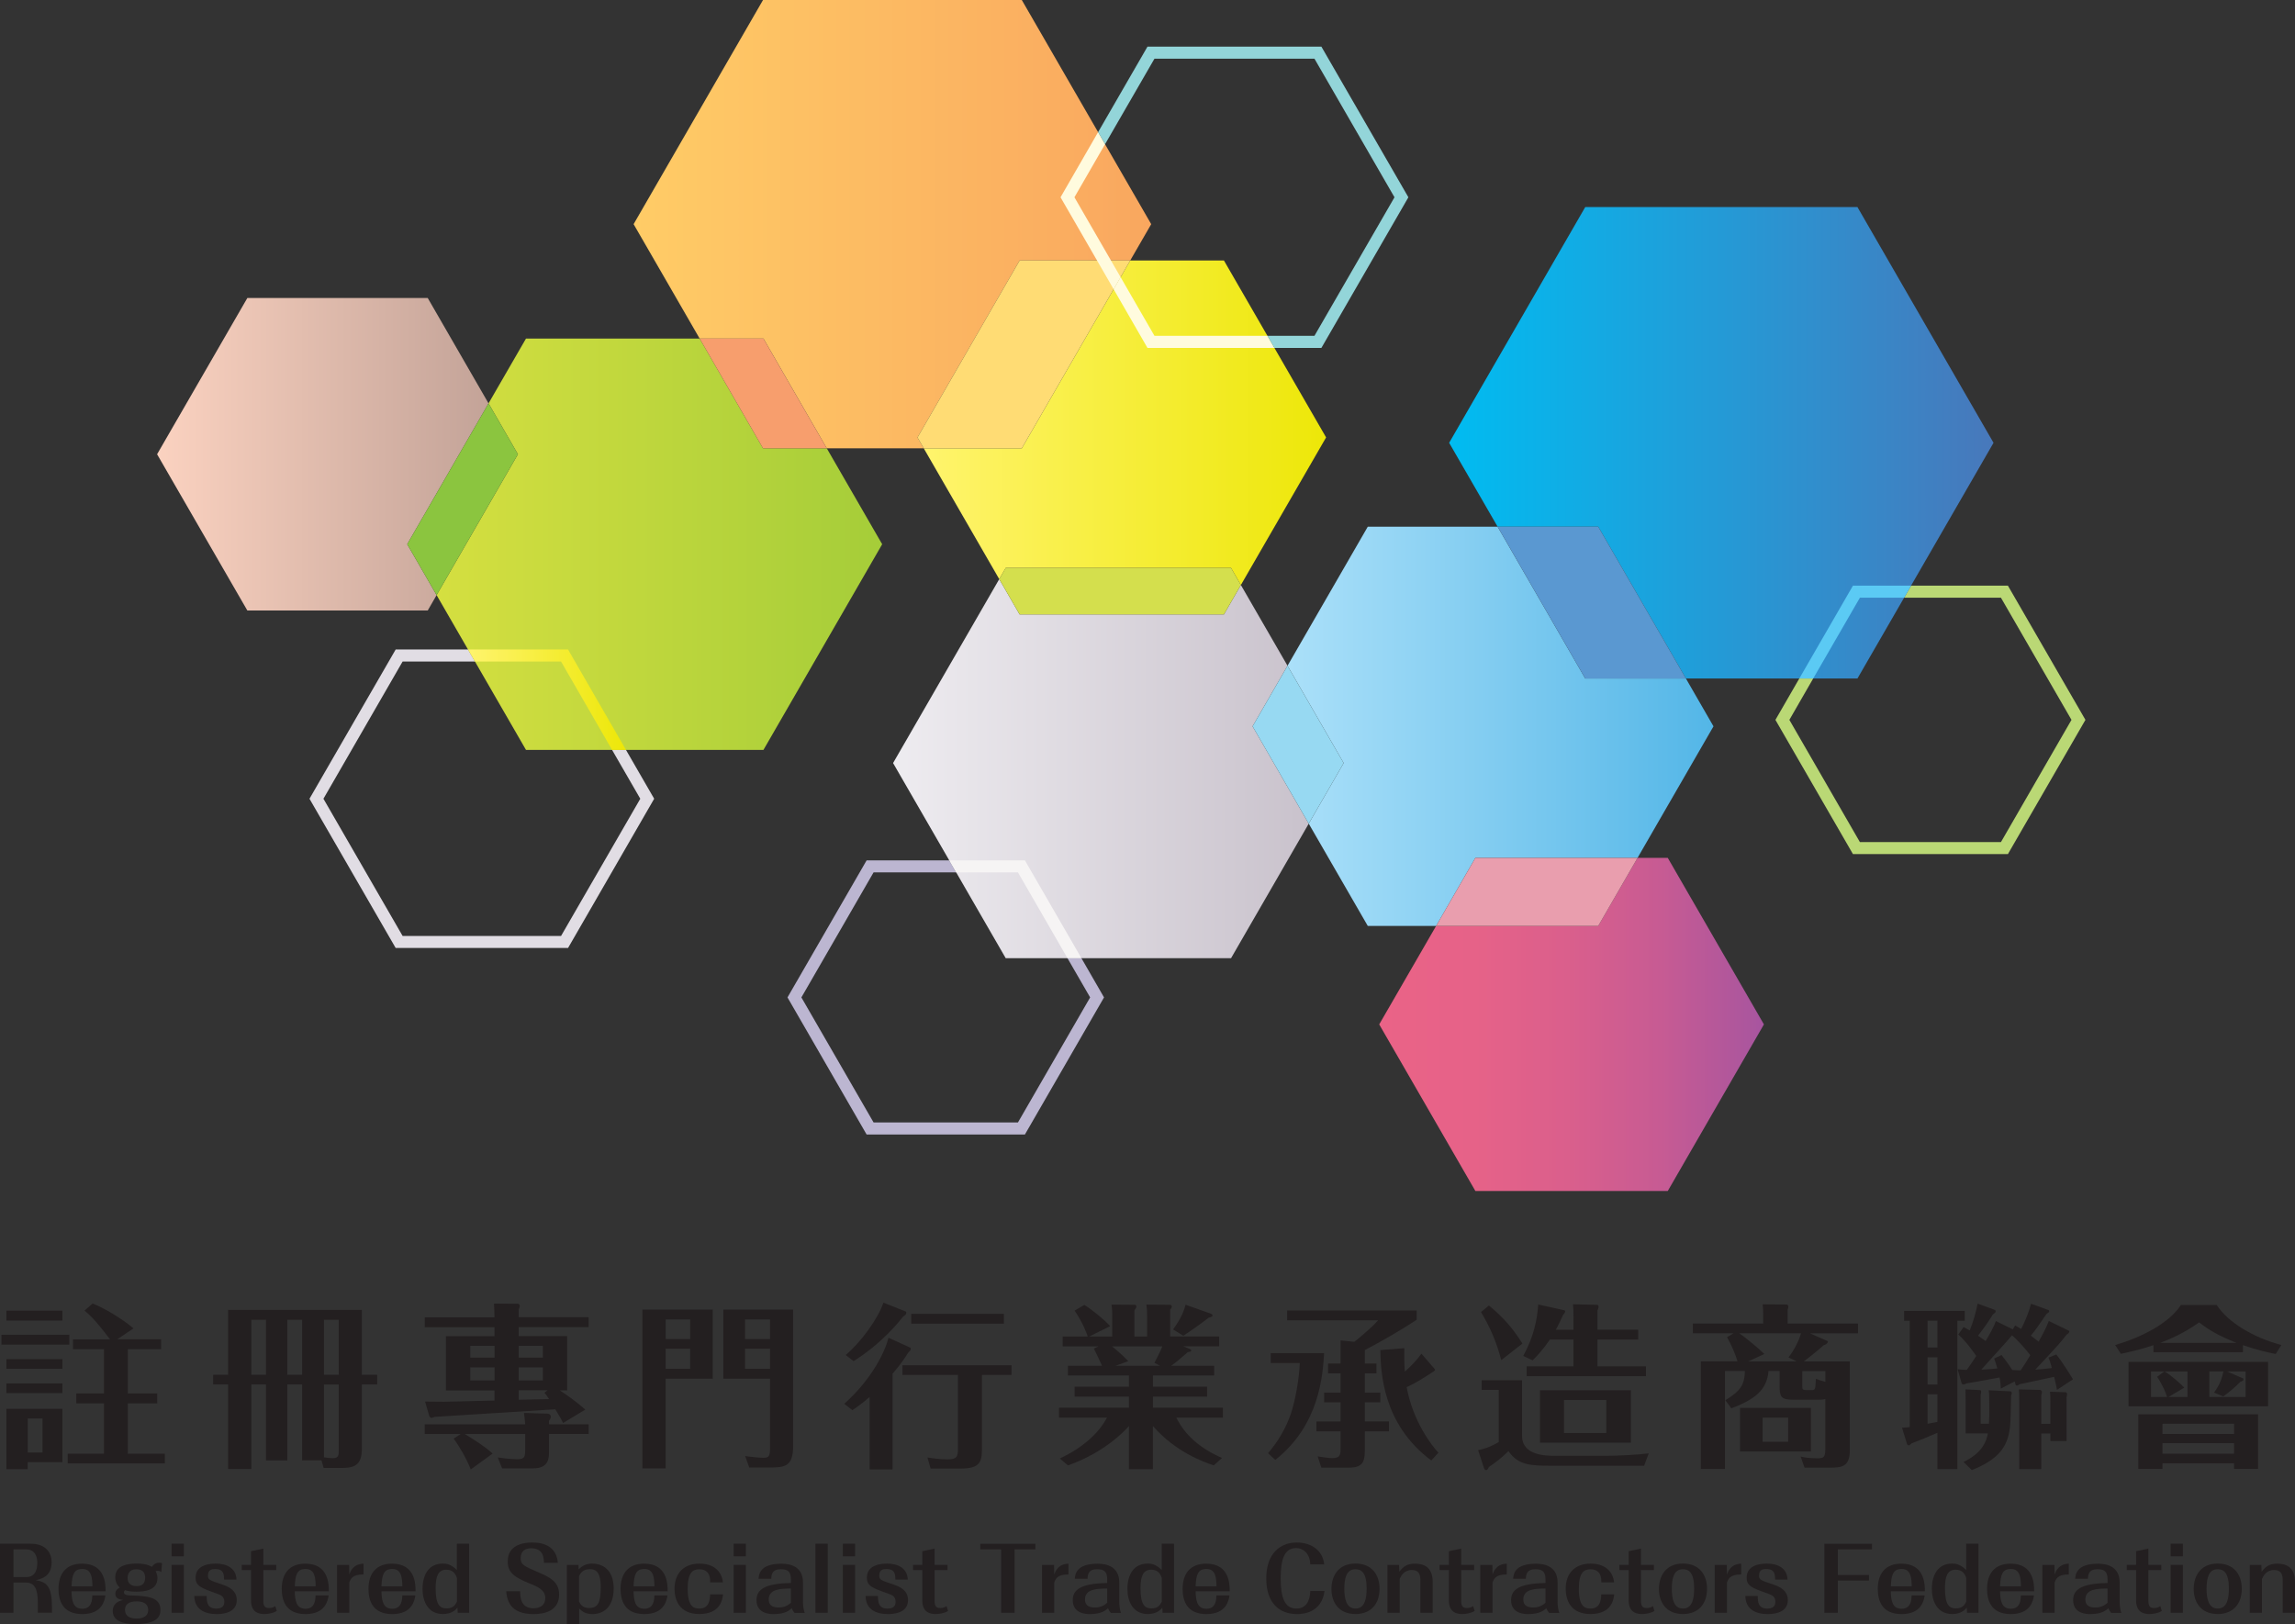 <?xml version="1.0" encoding="UTF-8"?>
<svg id="_圖層_2" data-name="圖層 2" xmlns="http://www.w3.org/2000/svg" xmlns:xlink="http://www.w3.org/1999/xlink" viewBox="0 0 429.51 303.95">
  <rect x="0" y="0" width="429.51" height="303.95" fill="#333333" stroke="none"/>
  <defs>
    <style>
      .cls-1 {
        fill: #8bc53f;
      }

      .cls-2 {
        fill: url(#linear-gradient-2);
      }

      .cls-3 {
        fill: #e99eae;
      }

      .cls-4 {
        fill: #bad875;
      }

      .cls-5 {
        fill: url(#linear-gradient-4);
      }

      .cls-6 {
        fill: #97d9f2;
      }

      .cls-7 {
        fill: url(#linear-gradient-3);
      }

      .cls-8 {
        fill: url(#linear-gradient-5);
      }

      .cls-9 {
        fill: #e1dde4;
      }

      .cls-10 {
        fill: #231f20;
      }

      .cls-11 {
        fill: url(#New_Gradient_Swatch_1-2);
      }

      .cls-12 {
        fill: #5bcaf4;
      }

      .cls-13 {
        fill: url(#linear-gradient-7);
      }

      .cls-14 {
        fill: #bcb6d1;
      }

      .cls-15 {
        fill: url(#linear-gradient-6);
      }

      .cls-16 {
        fill: #fffbde;
      }

      .cls-17 {
        fill: #ffdc74;
      }

      .cls-18 {
        fill: #5a98d1;
      }

      .cls-19 {
        fill: #d4df4d;
      }

      .cls-20 {
        fill: #f79e6d;
      }

      .cls-21 {
        fill: url(#linear-gradient);
      }

      .cls-22 {
        fill: url(#New_Gradient_Swatch_1);
      }

      .cls-23 {
        fill: #9fd6dd;
      }

      .cls-24 {
        fill: #93d5d9;
      }

      .cls-25 {
        fill: #f6f4f4;
      }
    </style>
    <linearGradient id="linear-gradient" x1="271.21" y1="82.87" x2="373.09" y2="82.87" gradientUnits="userSpaceOnUse">
      <stop offset="0" stop-color="#00bcf1"/>
      <stop offset="1" stop-color="#4878bb"/>
    </linearGradient>
    <linearGradient id="linear-gradient-2" x1="118.58" y1="41.95" x2="215.45" y2="41.95" gradientUnits="userSpaceOnUse">
      <stop offset="0" stop-color="#fc6"/>
      <stop offset="1" stop-color="#f9a75f"/>
    </linearGradient>
    <linearGradient id="linear-gradient-3" x1="29.4" y1="85.01" x2="91.43" y2="85.01" gradientUnits="userSpaceOnUse">
      <stop offset="0" stop-color="#fbd2c0"/>
      <stop offset="1" stop-color="#c3a398"/>
    </linearGradient>
    <linearGradient id="linear-gradient-4" x1="81.71" y1="101.85" x2="165.1" y2="101.85" gradientUnits="userSpaceOnUse">
      <stop offset="0" stop-color="#d5df40"/>
      <stop offset="1" stop-color="#a5cd39"/>
    </linearGradient>
    <linearGradient id="New_Gradient_Swatch_1" data-name="New Gradient Swatch 1" x1="87.59" y1="130.94" x2="117.15" y2="130.94" gradientUnits="userSpaceOnUse">
      <stop offset="0" stop-color="#fff46d"/>
      <stop offset="1" stop-color="#ede708"/>
    </linearGradient>
    <linearGradient id="linear-gradient-5" x1="167.14" y1="143.85" x2="244.93" y2="143.85" gradientUnits="userSpaceOnUse">
      <stop offset="0" stop-color="#eeecf0"/>
      <stop offset="1" stop-color="#c9c2cc"/>
    </linearGradient>
    <linearGradient id="linear-gradient-6" x1="258.12" y1="191.71" x2="330.12" y2="191.71" gradientUnits="userSpaceOnUse">
      <stop offset="0" stop-color="#ea6387"/>
      <stop offset=".25" stop-color="#e66288"/>
      <stop offset=".49" stop-color="#da5f8c"/>
      <stop offset=".73" stop-color="#c75b93"/>
      <stop offset=".96" stop-color="#ac569d"/>
      <stop offset="1" stop-color="#a755a0"/>
    </linearGradient>
    <linearGradient id="New_Gradient_Swatch_1-2" data-name="New Gradient Swatch 1" x1="172.88" y1="79.11" x2="248.18" y2="79.11" xlink:href="#New_Gradient_Swatch_1"/>
    <linearGradient id="linear-gradient-7" x1="240.96" y1="135.93" x2="320.68" y2="135.93" gradientUnits="userSpaceOnUse">
      <stop offset="0" stop-color="#abe0f9"/>
      <stop offset="1" stop-color="#53b6e7"/>
    </linearGradient>
  </defs>
  <g id="Layer_1" data-name="Layer 1">
    <g>
      <g>
        <path class="cls-10" d="M2.52,296.17v5.65H0v-12.92s5.78,0,5.78,0c2.43,0,3.88,1.33,3.88,3.49,0,2.66-1.96,3.1-2.97,3.33,2.11.37,3.04,1.15,3.04,5.21v.89h-2.65v-1.9c0-2.68-.67-3.75-2.24-3.75h-2.32ZM2.52,295.14h2.37c1.88,0,2.09-1.67,2.09-2.66,0-1.18-.41-2.52-2.11-2.52h-2.35v5.18Z"/>
        <path class="cls-10" d="M19.73,298.56c-.15.93-.58,3.51-4.33,3.51s-4.45-2.63-4.45-4.72c0-2.78,1.36-4.72,4.41-4.72,4.37,0,4.4,3.86,4.4,5.18h-6.38c.06,1.64.23,3.26,2.03,3.26s1.85-1.79,1.87-2.5h2.45ZM17.3,296.87c-.03-1.46-.11-3.25-1.87-3.25-1.59,0-1.95,1.04-2.04,3.25h3.91Z"/>
        <path class="cls-10" d="M30.2,294.24c-.16-.15-.29-.26-.68-.26-.11,0-.31.02-.41.03.36.62.36,1.22.36,1.3,0,2.39-2.55,2.56-3.96,2.56-1.23,0-1.74-.16-2.13-.28-.11.11-.18.26-.18.41,0,.26.13.55,1.28.58,2.74.1,5.55.16,5.55,2.69,0,1.27-.63,2.66-4.71,2.66-.88,0-4.22,0-4.22-2.43,0-1.17.73-1.82,1.96-2.08-.57-.08-1.48-.19-1.48-1.15,0-.7.57-1.04.83-1.18-.81-.68-.84-1.7-.84-1.92,0-2.32,2.53-2.56,4.02-2.56.68,0,1.9.05,2.84.62.24-.34.57-.78,1.4-.78.29,0,.39.06.49.11l-.13,1.67ZM23.4,301.29c0,1.61,1.79,1.61,2.14,1.61.39,0,2.19,0,2.19-1.59,0-1.41-1.3-1.62-2.13-1.62-.49,0-2.21,0-2.21,1.61ZM27.16,295.25c0-1.57-1.27-1.57-1.66-1.57-1.49,0-1.62,1.18-1.62,1.59,0,1.56,1.35,1.56,1.69,1.56.37,0,1.59,0,1.59-1.57Z"/>
        <path class="cls-10" d="M32.11,288.9h2.29v2.35s-2.29,0-2.29,0v-2.35ZM32.11,292.86h2.29v8.96h-2.29v-8.96Z"/>
        <path class="cls-10" d="M38.68,298.67c0,1.14.11,2.37,1.79,2.37,1.51,0,1.51-.96,1.51-1.31,0-.97-.71-1.25-1.22-1.43-3.23-1.15-4.15-1.49-4.15-3.07,0-2.53,2.99-2.61,3.8-2.61,2.01,0,3.78.84,3.85,2.99h-2.32c-.02-.94-.03-1.98-1.69-1.98-.57,0-1.33.11-1.33,1.23,0,.75.26.89,2.68,1.67,2.26.73,2.71,1.88,2.71,2.91,0,2.09-1.95,2.63-3.75,2.63-2.35,0-4.14-.94-4.2-3.39h2.34Z"/>
        <path class="cls-10" d="M49.28,299.62c0,1.17.5,1.31,1.1,1.31.57,0,.89-.19,1.14-.36l.28.91c-.75.47-1.74.58-2.32.58-.88,0-2.5-.19-2.5-2.55v-5.68h-1.74v-.97h1.74v-2.56l2.3-.49v3.05h2.42v.97h-2.42v5.78Z"/>
        <path class="cls-10" d="M61.51,298.56c-.15.93-.58,3.51-4.33,3.51s-4.45-2.63-4.45-4.72c0-2.78,1.36-4.72,4.41-4.72,4.37,0,4.4,3.86,4.4,5.18h-6.38c.06,1.64.23,3.26,2.03,3.26s1.85-1.79,1.87-2.5h2.45ZM59.08,296.87c-.03-1.46-.11-3.25-1.87-3.25-1.59,0-1.95,1.04-2.04,3.25h3.91Z"/>
        <path class="cls-10" d="M68.03,294.65c-2.13-.02-2.43.89-2.66,1.53v5.65h-2.29v-8.96h2.26l.03,1.79c.21-.58.7-1.95,2.66-2.03v2.03Z"/>
        <path class="cls-10" d="M77.74,298.56c-.15.93-.58,3.51-4.33,3.51s-4.45-2.63-4.45-4.72c0-2.78,1.36-4.72,4.41-4.72,4.37,0,4.4,3.86,4.4,5.18h-6.38c.06,1.64.23,3.26,2.03,3.26s1.85-1.79,1.87-2.5h2.45ZM75.3,296.87c-.03-1.46-.11-3.25-1.87-3.25-1.59,0-1.95,1.04-2.04,3.25h3.91Z"/>
        <path class="cls-10" d="M87.8,288.9v12.92s-2.14,0-2.14,0l-.05-.96c-.28.32-.97,1.2-2.73,1.2-2.76,0-3.8-2.37-3.8-4.69,0-2.79,1.25-4.76,3.81-4.76.68,0,1.51.13,2.61,1.2v-4.92s2.29,0,2.29,0ZM85.51,295.3c-.28-.86-.81-1.54-1.98-1.54-1.51,0-2,1.2-2,3.47,0,3.12.81,3.77,2.03,3.77,1.28,0,1.64-.67,1.95-1.25v-4.45Z"/>
        <path class="cls-10" d="M97.34,297.78c.03,1.1.08,3.2,2.52,3.2.47,0,2.19-.11,2.19-1.93,0-1.53-1.53-2.14-2.84-2.68-3.02-1.2-4.19-2.11-4.19-4.15,0-3.15,2.99-3.55,4.59-3.55,2.3,0,4.56.84,4.79,3.81h-2.6c-.03-.91-.08-2.73-2.4-2.73-1.14,0-1.95.55-1.95,1.83s.57,1.48,3.52,2.76c1.77.78,3.67,1.61,3.67,4.06,0,3.26-3.08,3.67-4.74,3.67-3.02,0-4.93-1.12-5.16-4.28h2.6Z"/>
        <path class="cls-10" d="M108.29,293.71c.7-.75,1.57-1.09,2.52-1.09,1.88,0,4.04,1.05,4.04,4.66s-2.04,4.79-3.96,4.79c-1.44,0-2.04-.6-2.5-1.05v2.92h-2.3v-11.07h2.16l.05.84ZM108.38,299.75c.39.81.96,1.18,1.88,1.18,1.66,0,2.17-1.04,2.17-3.94,0-3.25-1.31-3.33-2.06-3.33-1.43,0-1.83.96-2,1.31v4.77Z"/>
        <path class="cls-10" d="M124.92,298.56c-.15.93-.58,3.51-4.33,3.51s-4.45-2.63-4.45-4.72c0-2.78,1.36-4.72,4.41-4.72,4.37,0,4.4,3.86,4.4,5.18h-6.38c.06,1.64.23,3.26,2.03,3.26s1.85-1.79,1.87-2.5h2.45ZM122.48,296.87c-.03-1.46-.11-3.25-1.87-3.25-1.59,0-1.95,1.04-2.04,3.25h3.91Z"/>
        <path class="cls-10" d="M135.32,298.38c-.1.86-.42,3.68-4.45,3.68-3.8,0-4.63-2.76-4.63-4.72,0-3.12,1.95-4.72,4.66-4.72,2.48,0,4.14,1.25,4.4,3.51h-2.39c.05-1.88-.88-2.45-2.04-2.45-1.23,0-2.17.63-2.17,3.65,0,3.46,1.22,3.7,2.21,3.7,1.83,0,1.96-1.7,1.98-2.65h2.43Z"/>
        <path class="cls-10" d="M137.3,288.9h2.29v2.35s-2.29,0-2.29,0v-2.35ZM137.3,292.86h2.29v8.96h-2.29v-8.96Z"/>
        <path class="cls-10" d="M148.69,301.82c-.21-.23-.34-.42-.52-.84-.45.41-1.25,1.09-3.39,1.09-.55,0-3.2,0-3.2-2.61,0-1.82,1.25-3.13,6.44-3.21v-.7c0-1.53-.67-1.88-1.95-1.88-1.51,0-1.72.97-1.72,1.79h-2.39c.08-.86.26-2.82,4.3-2.82,1.7,0,4.02.55,4.02,3.51v3.67c0,.26.05,1.43.34,2.03h-1.95ZM148.02,297.28c-1.88.03-4.15.06-4.15,2.04,0,1.4,1.14,1.51,1.88,1.51.37,0,1.36-.03,2.27-.88v-2.68Z"/>
        <path class="cls-10" d="M152.61,288.9h2.3v12.92s-2.3,0-2.3,0v-12.92Z"/>
        <path class="cls-10" d="M157.74,288.9h2.29v2.35s-2.29,0-2.29,0v-2.35ZM157.74,292.86h2.29v8.96h-2.29v-8.96Z"/>
        <path class="cls-10" d="M164.31,298.67c0,1.14.11,2.37,1.79,2.37,1.51,0,1.51-.96,1.51-1.31,0-.97-.71-1.25-1.22-1.43-3.23-1.15-4.15-1.49-4.15-3.07,0-2.53,2.99-2.61,3.8-2.61,2.01,0,3.78.84,3.85,2.99h-2.32c-.02-.94-.03-1.98-1.69-1.98-.57,0-1.33.11-1.33,1.23,0,.75.26.89,2.68,1.67,2.26.73,2.71,1.88,2.71,2.91,0,2.09-1.95,2.63-3.75,2.63-2.35,0-4.14-.94-4.2-3.39h2.34Z"/>
        <path class="cls-10" d="M174.91,299.62c0,1.17.5,1.31,1.1,1.31.57,0,.89-.19,1.14-.36l.28.91c-.75.47-1.74.58-2.32.58-.88,0-2.5-.19-2.5-2.55v-5.68h-1.74v-.97h1.74v-2.56l2.3-.49v3.05h2.42v.97h-2.42v5.78Z"/>
        <path class="cls-10" d="M189.88,289.96v11.86h-2.52v-11.86h-3.9v-1.05s10.31,0,10.31,0v1.05s-3.89,0-3.89,0Z"/>
        <path class="cls-10" d="M199.96,294.65c-2.13-.02-2.43.89-2.66,1.53v5.65h-2.29v-8.96h2.26l.03,1.79c.21-.58.7-1.95,2.66-2.03v2.03Z"/>
        <path class="cls-10" d="M207.88,301.82c-.21-.23-.34-.42-.52-.84-.45.41-1.25,1.09-3.39,1.09-.55,0-3.2,0-3.2-2.61,0-1.82,1.25-3.13,6.44-3.21v-.7c0-1.53-.67-1.88-1.95-1.88-1.51,0-1.72.97-1.72,1.79h-2.39c.08-.86.26-2.82,4.3-2.82,1.7,0,4.02.55,4.02,3.51v3.67c0,.26.05,1.43.34,2.03h-1.95ZM207.21,297.28c-1.88.03-4.15.06-4.15,2.04,0,1.4,1.14,1.51,1.88,1.51.37,0,1.36-.03,2.27-.88v-2.68Z"/>
        <path class="cls-10" d="M219.72,288.9v12.92s-2.14,0-2.14,0l-.05-.96c-.28.32-.97,1.2-2.73,1.2-2.76,0-3.8-2.37-3.8-4.69,0-2.79,1.25-4.76,3.81-4.76.68,0,1.51.13,2.61,1.2v-4.92s2.29,0,2.29,0ZM217.43,295.3c-.28-.86-.81-1.54-1.98-1.54-1.51,0-2,1.2-2,3.47,0,3.12.81,3.77,2.03,3.77,1.28,0,1.64-.67,1.95-1.25v-4.45Z"/>
        <path class="cls-10" d="M230.11,298.56c-.15.93-.58,3.51-4.33,3.51s-4.45-2.63-4.45-4.72c0-2.78,1.36-4.72,4.41-4.72,4.37,0,4.4,3.86,4.4,5.18h-6.38c.06,1.64.23,3.26,2.03,3.26s1.85-1.79,1.87-2.5h2.45ZM227.67,296.87c-.03-1.46-.11-3.25-1.87-3.25-1.59,0-1.95,1.04-2.04,3.25h3.91Z"/>
        <path class="cls-10" d="M247.89,297.75c-.55,4.07-3.99,4.32-5.13,4.32-3.42,0-5.78-2.14-5.78-6.7s2.55-6.7,5.71-6.7c2.69,0,4.9,1.48,5.13,4.09h-2.6c-.06-2.21-1.51-3.05-2.63-3.05-2.14,0-2.91,1.93-2.91,5.66s.81,5.66,2.92,5.66c1.75,0,2.55-1.28,2.63-3.28h2.65Z"/>
        <path class="cls-10" d="M258.18,297.34c0,2.84-1.64,4.72-4.5,4.72-3.18,0-4.5-2.26-4.5-4.69s1.28-4.76,4.5-4.76c3.03,0,4.5,2.06,4.5,4.72ZM251.59,297.36c0,1.8.36,3.67,2.09,3.67,1.85,0,2.09-2.11,2.09-3.77,0-2.94-.97-3.59-2.09-3.59-1.7,0-2.09,1.66-2.09,3.68Z"/>
        <path class="cls-10" d="M265.83,295.61c0-1.61-.93-1.79-1.62-1.79-1.48,0-2.01,1.14-2.26,1.66v6.35h-2.29v-8.96h2.17l.06,1.27c.75-1.02,1.54-1.51,2.91-1.51,1.57,0,3.33.55,3.33,3.41v5.79h-2.3v-6.22Z"/>
        <path class="cls-10" d="M273.46,299.62c0,1.17.5,1.31,1.1,1.31.57,0,.89-.19,1.14-.36l.28.91c-.75.47-1.74.58-2.32.58-.88,0-2.5-.19-2.5-2.55v-5.68h-1.74v-.97h1.74v-2.56l2.3-.49v3.05h2.42v.97h-2.42v5.78Z"/>
        <path class="cls-10" d="M281.99,294.65c-2.13-.02-2.43.89-2.66,1.53v5.65h-2.29v-8.96h2.26l.03,1.79c.21-.58.7-1.95,2.66-2.03v2.03Z"/>
        <path class="cls-10" d="M289.91,301.82c-.21-.23-.34-.42-.52-.84-.45.41-1.25,1.09-3.39,1.09-.55,0-3.2,0-3.2-2.61,0-1.82,1.25-3.13,6.44-3.21v-.7c0-1.53-.67-1.88-1.95-1.88-1.51,0-1.72.97-1.72,1.79h-2.39c.08-.86.26-2.82,4.3-2.82,1.7,0,4.02.55,4.02,3.51v3.67c0,.26.05,1.43.34,2.03h-1.95ZM289.24,297.28c-1.88.03-4.15.06-4.15,2.04,0,1.4,1.14,1.51,1.88,1.51.37,0,1.36-.03,2.27-.88v-2.68Z"/>
        <path class="cls-10" d="M302.1,298.38c-.1.86-.42,3.68-4.45,3.68-3.8,0-4.63-2.76-4.63-4.72,0-3.12,1.95-4.72,4.66-4.72,2.48,0,4.14,1.25,4.4,3.51h-2.39c.05-1.88-.88-2.45-2.04-2.45-1.23,0-2.17.63-2.17,3.65,0,3.46,1.22,3.7,2.21,3.7,1.83,0,1.96-1.7,1.98-2.65h2.43Z"/>
        <path class="cls-10" d="M307.11,299.62c0,1.17.5,1.31,1.1,1.31.57,0,.89-.19,1.14-.36l.28.91c-.75.47-1.74.58-2.32.58-.88,0-2.5-.19-2.5-2.55v-5.68h-1.74v-.97h1.74v-2.56l2.3-.49v3.05h2.42v.97h-2.42v5.78Z"/>
        <path class="cls-10" d="M319.47,297.34c0,2.84-1.64,4.72-4.5,4.72-3.18,0-4.5-2.26-4.5-4.69s1.28-4.76,4.5-4.76c3.03,0,4.5,2.06,4.5,4.72ZM312.88,297.36c0,1.8.36,3.67,2.09,3.67,1.85,0,2.09-2.11,2.09-3.77,0-2.94-.97-3.59-2.09-3.59-1.7,0-2.09,1.66-2.09,3.68Z"/>
        <path class="cls-10" d="M325.86,294.65c-2.13-.02-2.43.89-2.66,1.53v5.65h-2.29v-8.96h2.26l.03,1.79c.21-.58.7-1.95,2.66-2.03v2.03Z"/>
        <path class="cls-10" d="M328.96,298.67c0,1.14.11,2.37,1.79,2.37,1.51,0,1.51-.96,1.51-1.31,0-.97-.71-1.25-1.22-1.43-3.23-1.15-4.15-1.49-4.15-3.07,0-2.53,2.99-2.61,3.8-2.61,2.01,0,3.78.84,3.85,2.99h-2.32c-.02-.94-.03-1.98-1.69-1.98-.57,0-1.33.11-1.33,1.23,0,.75.26.89,2.68,1.67,2.26.73,2.71,1.88,2.71,2.91,0,2.09-1.95,2.63-3.75,2.63-2.35,0-4.14-.94-4.2-3.39h2.34Z"/>
        <path class="cls-10" d="M343.95,295.79v6.04h-2.52v-12.92s8.91,0,8.91,0v1.05s-6.39,0-6.39,0v4.79h5.83v1.04h-5.83Z"/>
        <path class="cls-10" d="M360.21,298.56c-.15.93-.58,3.51-4.33,3.51s-4.45-2.63-4.45-4.72c0-2.78,1.36-4.72,4.41-4.72,4.37,0,4.4,3.86,4.4,5.18h-6.38c.06,1.64.23,3.26,2.03,3.26s1.85-1.79,1.87-2.5h2.45ZM357.78,296.87c-.03-1.46-.11-3.25-1.87-3.25-1.59,0-1.95,1.04-2.04,3.25h3.91Z"/>
        <path class="cls-10" d="M370.27,288.9v12.92s-2.14,0-2.14,0l-.05-.96c-.28.32-.97,1.2-2.73,1.2-2.76,0-3.8-2.37-3.8-4.69,0-2.79,1.25-4.76,3.81-4.76.68,0,1.51.13,2.61,1.2v-4.92s2.29,0,2.29,0ZM367.98,295.3c-.28-.86-.81-1.54-1.98-1.54-1.51,0-2,1.2-2,3.47,0,3.12.81,3.77,2.03,3.77,1.28,0,1.64-.67,1.95-1.25v-4.45Z"/>
        <path class="cls-10" d="M380.66,298.56c-.15.93-.58,3.51-4.33,3.51s-4.45-2.63-4.45-4.72c0-2.78,1.36-4.72,4.41-4.72,4.37,0,4.4,3.86,4.4,5.18h-6.38c.06,1.64.23,3.26,2.03,3.26s1.85-1.79,1.87-2.5h2.45ZM378.22,296.87c-.03-1.46-.11-3.25-1.87-3.25-1.59,0-1.95,1.04-2.04,3.25h3.91Z"/>
        <path class="cls-10" d="M387.18,294.65c-2.13-.02-2.43.89-2.66,1.53v5.65h-2.29v-8.96h2.26l.03,1.79c.21-.58.7-1.95,2.66-2.03v2.03Z"/>
        <path class="cls-10" d="M395.1,301.82c-.21-.23-.34-.42-.52-.84-.45.41-1.25,1.09-3.39,1.09-.55,0-3.2,0-3.2-2.61,0-1.82,1.25-3.13,6.44-3.21v-.7c0-1.53-.67-1.88-1.95-1.88-1.51,0-1.72.97-1.72,1.79h-2.39c.08-.86.26-2.82,4.3-2.82,1.7,0,4.02.55,4.02,3.51v3.67c0,.26.05,1.43.34,2.03h-1.95ZM394.43,297.28c-1.88.03-4.15.06-4.15,2.04,0,1.4,1.14,1.51,1.88,1.51.37,0,1.36-.03,2.27-.88v-2.68Z"/>
        <path class="cls-10" d="M402.07,299.62c0,1.17.5,1.31,1.1,1.31.57,0,.89-.19,1.14-.36l.28.91c-.75.47-1.74.58-2.32.58-.88,0-2.5-.19-2.5-2.55v-5.68h-1.74v-.97h1.74v-2.56l2.3-.49v3.05h2.42v.97h-2.42v5.78Z"/>
        <path class="cls-10" d="M406.24,288.9h2.29v2.35s-2.29,0-2.29,0v-2.35ZM406.24,292.86h2.29v8.96h-2.29v-8.96Z"/>
        <path class="cls-10" d="M419.55,297.34c0,2.84-1.64,4.72-4.5,4.72-3.18,0-4.5-2.26-4.5-4.69s1.28-4.76,4.5-4.76c3.03,0,4.5,2.06,4.5,4.72ZM412.96,297.36c0,1.8.36,3.67,2.09,3.67,1.85,0,2.09-2.11,2.09-3.77,0-2.94-.97-3.59-2.09-3.59-1.7,0-2.09,1.66-2.09,3.68Z"/>
        <path class="cls-10" d="M427.21,295.61c0-1.61-.93-1.79-1.62-1.79-1.48,0-2.01,1.14-2.26,1.66v6.35h-2.29v-8.96h2.17l.06,1.27c.75-1.02,1.54-1.51,2.91-1.51,1.57,0,3.33.55,3.33,3.41v5.79h-2.3v-6.22Z"/>
      </g>
      <g>
        <path class="cls-10" d="M12.97,249.79v1.85H.27v-1.85h12.7ZM11.68,245.28v1.85H1.2v-1.85h10.49ZM11.68,254.35v1.81H1.2v-1.81h10.49ZM11.68,258.9v1.81H1.2v-1.81h10.49ZM11.68,263.65v9.99h-6.5v1.32H1.2v-11.31h10.49ZM5.19,265.46v6.37h2.77v-6.37h-2.77ZM30.15,250.65v1.85h-6.23v8.28h5.51v1.85h-5.51v9.43h6.93v1.81H12.67v-1.81h6.79v-9.43h-5.18v-1.85h5.18v-8.28h-5.8v-1.85h6.93c-2.87-3.79-3.83-4.58-4.78-5.38l1.52-1.32c2.08.79,5.44,2.77,7.65,4.65l-3.03,2.04h8.21Z"/>
        <path class="cls-10" d="M56.54,273.31v-14.22h-2.77v14.22h-3.99v-14.22h-2.74v15.83h-4.35v-15.83h-2.8v-1.81h2.8v-12.14h25.03v12.14h2.87v1.81h-2.87v12.07c0,3.27-1.65,3.56-4.02,3.56h-3.13l-.4-1.42h-3.63ZM49.78,246.99h-2.74v10.29h2.74v-10.29ZM56.54,246.99h-2.77v10.29h2.77v-10.29ZM60.63,257.28h2.77v-10.29h-2.77v10.29ZM60.63,272.72c.69.13,1.38.17,1.71.17,1.06,0,1.06-.66,1.06-1.55v-12.24h-2.77v13.62Z"/>
        <path class="cls-10" d="M96.78,243.96c.1,0,.49.07.49.4,0,.13,0,.2-.2.76v1.39h13.09v1.85h-13.09v1.68h9.07v10.16h-1.39c1.12.73,2.9,1.91,4.78,3.6l-4.16,2.51c-.23-.53-.36-.82-1.45-2.57l-22.59,1.42c-.1.03-.49.2-.56.2-.13,0-.36-.2-.4-.26l-.82-2.8c.59,0,3,.03,3.6.03l9.4-.23v-1.88h-9.1v-10.16h9.1v-1.68h-13.06v-1.85h13.06c0-.59-.07-1.98-.1-2.57l4.32.03ZM102.19,264.54c.36,0,.89.03.89.59,0,.33-.2.56-.33.76v.66h7.42v1.81h-7.42v3.23c0,1.22,0,3.2-2.94,3.2h-5.84l-.82-2.04c1.98.33,3.6.33,3.79.33,1.32,0,1.35-.63,1.35-1.81v-2.9h-11.31c1.75,1.06,3.93,2.44,5.21,3.66l-4.09,2.97c-.73-1.91-2.11-4.32-3.2-5.77l1.32-.86h-6.73v-1.81h18.8c-.03-.73-.16-1.65-.23-2.14l4.12.13ZM92.56,254.08v-2.21h-4.55v2.21h4.55ZM88.01,255.9v2.44h4.55v-2.44h-4.55ZM101.6,254.08v-2.21h-4.52v2.21h4.52ZM97.08,255.9v2.44h4.52v-2.44h-4.52ZM102.49,260.18h-5.41v1.78l5.67-.13c-.43-.66-.56-.86-.86-1.19l.59-.46Z"/>
        <path class="cls-10" d="M133.39,245.08v12.93h-8.81v16.79h-4.35v-29.72h13.16ZM129.17,250.59v-3.66h-4.58v3.66h4.58ZM124.58,252.4v3.76h4.58v-3.76h-4.58ZM148.43,245.08v25.59c0,3.76-1.52,3.96-4.42,3.96h-3.79l-.76-2.14c.79.13,2.8.33,3.4.33,1.09,0,1.25-.36,1.25-1.85v-12.96h-8.74v-12.93h13.06ZM144.11,250.59v-3.66h-4.68v3.66h4.68ZM139.43,252.4v3.76h4.68v-3.76h-4.68Z"/>
        <path class="cls-10" d="M158,262.72c5.38-4.82,7.72-10.03,8.28-12.37l4.06,1.85c.1.03.1.13.1.26,0,.26-.23.46-.43.63-.76,1.19-1.58,2.41-2.97,3.99v17.91h-4.29v-13.56c-1.55,1.35-2.41,1.91-3.23,2.47l-1.52-1.19ZM169.54,245.47c.07.03.07.13.07.23,0,.26-.16.4-.59.69-.76.96-3.93,4.98-9.27,8.34l-1.48-1.15c2.84-2.37,6.1-6.86,7.06-9.8l4.22,1.68ZM183.76,271.4c0,2.31-.53,3.43-3.99,3.43h-5.61l-.59-2.08c.82.13,2.11.36,3.83.36s1.88-.59,1.88-1.98v-13.82h-10.39v-1.81h20.42v1.81h-5.54v14.08ZM187.88,247.72h-17.35v-1.85h17.35v1.85Z"/>
        <path class="cls-10" d="M222.71,252.47c.16.1.23.16.23.26,0,.2-.13.23-.63.3-1.78,1.55-2.08,1.81-3.13,2.57h8.05v1.81h-11.45v2.11h10.13v1.85h-10.13v2.08h13.09v1.85h-8.71c.63,1.29,2.54,4.95,8.54,7.55l-1.55,1.39c-2.04-.69-7.16-2.54-11.38-7.36v8.08h-4.49v-8.08c-.66.76-4.52,4.95-11.41,7.36l-1.52-1.29c6.6-3.1,8.54-7.12,8.81-7.65h-8.97v-1.85h13.09v-2.08h-10.16v-1.85h10.16v-2.11h-11.41v-1.81h6.37c-.2-.53-1.32-2.77-1.52-3.23l.86-.4h-6.7v-1.85h4.68c-.16-.53-.76-2.31-2.44-4.85l1.81-1.06c1.62.99,3.73,2.77,4.85,3.96l-3.92,1.95h4.29v-4.06c0-1.12-.07-1.42-.13-1.91l4.22.03c.23,0,.43.03.43.3,0,.16-.03.3-.36.73v4.91h2.37v-3.86c0-.79,0-1.15-.13-2.11l4.32.03c.23,0,.43.1.43.33,0,.2-.1.33-.3.59v5.01h9.17v1.85h-6.73l1.25.49ZM216.05,255.04c.49-.92.99-1.88,1.48-3.07h-9.4c1.62,1.32,2.37,2.08,3.03,2.77l-2.41.86h8.34l-1.06-.56ZM226.7,245.9c.07.03.23.1.23.26,0,.23-.07.23-.76.46-.49.43-3.79,2.8-4.72,3.36l-1.91-1.19c1.65-2.21,2.11-3.76,2.34-4.62l4.82,1.71Z"/>
        <path class="cls-10" d="M247.81,253.22c-.26,4.19-.86,13.46-9.14,19.99l-1.35-1.25c1.88-2.21,3.36-4.72,4.29-7.45.73-2.21,1.52-6.2,1.65-9.43h-5.44v-1.85h9.99ZM258.33,260.61v1.81h-2.9v3.59h4.52v1.85h-4.52v2.87c0,2.47,0,3.93-3.03,3.93h-5.11l-.69-2.11c1.22.2,2.11.33,2.77.33,1.52,0,1.52-.79,1.52-1.88v-3.13h-4.52v-1.85h4.52v-3.59h-3.07v-1.81h3.07v-3.6h-2.34v-1.85h2.34v-4.32l2.57.26c.59-.46,3.27-2.64,4.45-4.02h-17.02v-1.85h24.24v1.75c-2.84,1.88-6.73,4.12-9.7,5.67v2.51h2.18v1.85h-2.18v3.6h2.9ZM267.86,273.31c-9.17-6.83-9.43-16.56-9.53-20.65l4.49-.36c-.03,2.54.03,3.69.1,4.39,1.09-.96,2.21-2.11,3.1-3.36l2.51,2.9c.2.23-.3.49-.59.66-.86.56-2.87,1.91-4.68,2.7,1.15,6.37,4.75,11.05,5.94,12.27l-1.32,1.45Z"/>
        <path class="cls-10" d="M284.85,258.3v10.39c0,3.76,4.58,3.76,6.23,3.76h9.6c2.11,0,5.77-.2,7.88-.46l-.86,2.31h-17.28c-3.76,0-6.3-.03-8.11-2.74-1.19,1.19-2.21,1.98-3.66,2.97-.1.26-.26.59-.53.59-.2,0-.33-.2-.4-.4l-1.09-3.33c.82-.17,2.04-.46,3.86-1.52v-9.76h-3.2v-1.81h7.55ZM280.96,254.54c-.86-3.23-1.95-5.94-3.79-9l1.48-1.22c2.8,2.28,4.65,4.52,6.27,7.12l-3.96,3.1ZM294.48,248.84v-2.01c0-1.55-.03-2.18-.1-2.74l4.49.1c.2,0,.3.16.3.36,0,.26-.1.46-.2.69v3.6h7.62v1.85h-7.62v5.01h9.07v1.85h-22.33v-1.85h8.77v-5.01h-4.42c-1.45,2.11-2.47,3.13-3.23,3.89l-1.75-.82c2.04-3.83,2.57-6.66,2.8-9.63l4.82,1.06c.17.03.23.13.23.23,0,.2-.26.49-.4.66-.69,1.55-1.09,2.24-1.35,2.77h3.3ZM305.23,269.98h-17.02v-9.8h17.02v9.8ZM300.62,262h-7.92v6.17h7.92v-6.17Z"/>
        <path class="cls-10" d="M347.72,247.72v1.81h-8.97l3.3,1.45c.13.07-.03.59-.73.76-1.71,1.52-3.36,2.74-3.73,3.03h8.61v16.56c0,3.17-1.45,3.33-3.83,3.33h-4.65l-.73-2.08c.69.16,1.45.33,3.23.33,1.09,0,1.39-.26,1.39-1.72v-9.37c-.26.07-.46.13-1.22.13h-4.82c-2.34,0-2.51-.63-2.51-2.61v-2.77h-2.08c-.3,3.63-2.64,5.34-6.96,6.99l-1.12-1.52c2.8-1.71,3.6-2.84,3.66-5.47h-3.73v18.34h-4.52v-20.15h6.86c-.3-1.06-.96-2.74-1.95-4.52l1.22-.73h-7.62v-1.81h13.16v-1.85c0-.73-.03-1.15-.1-1.75l4.55.03c.1,0,.26.23.26.36,0,.16-.07.46-.13.63v2.57h13.13ZM325.52,249.53c.76.49,3.3,2.51,4.68,3.86l-3,1.38h9.04l-1.52-.73c.86-1.12,1.88-2.87,2.34-4.52h-11.54ZM338.91,271.63h-13.26v-8.15h13.26v8.15ZM334.65,265.3h-4.78v4.52h4.78v-4.52ZM341.61,256.59h-4.32v2.7c0,.69,0,.86.86.86h.96c.59,0,.66-.13.73-2.11.59.23.92.33,1.78.56v-2.01Z"/>
        <path class="cls-10" d="M366.32,274.93h-3.73v-6.79c-2.28.99-3.43,1.45-4.78,1.95-.1.1-.46.4-.59.4-.07,0-.26-.1-.3-.2l-.96-3.1c.79-.03.89-.07,1.45-.13v-19.89h-1.06v-1.85h11.35v1.85h-1.38v27.77ZM362.59,247.16h-1.85v5.01h1.85v-5.01ZM362.59,254.02h-1.85v5.08h1.85v-5.08ZM362.59,260.94h-1.85v5.51c.46-.07.89-.16,1.85-.36v-5.15ZM377.14,248.05c.46.26.73.43,1.12.66.73-1.42,1.48-3.23,1.85-4.72l3.3,1.19c.07.03.1.1.1.2,0,.17-.1.26-.49.49-1.65,2.41-1.81,2.67-2.94,4.09.82.63,1.06.82,1.45,1.12.46-.82,1.32-2.31,1.91-3.86l3.73,1.81c.07.03.1.1.1.17,0,.23-.3.46-.49.56-1.29,1.65-1.71,2.11-5.87,6.56,1.02-.07,2.08-.16,3.1-.3-.36-1.32-.46-1.58-.63-1.95l1.45-.59c1.22,1.48,3.07,4.55,3.13,4.65l-3,1.98c-.13-.73-.26-1.35-.53-2.44-2.14.46-5.51,1.19-6.46,1.38-.13.1-.36.26-.49.26-.07,0-.26-.03-.26-.16l-.16-.63-2.61,1.35c-.03-.63-.03-.99-.23-2.08-4.85.89-5.28.96-6.13,1.09-.23.13-.53.23-.63.23-.07,0-.3-.1-.33-.2l-.76-2.67c.49.07.79.1,1.71.13.63-.86,1.32-1.91,1.78-2.61-.43-.59-1.78-2.61-3.36-4.02l.99-1.39c.43.23.69.36,1.15.63.66-1.62,1.12-3.3,1.48-5.01l3.27,1.19s.1.16.1.26c0,.16-.03.2-.53.59-.36.59-1.35,2.14-2.77,3.96.96.66,1.12.79,1.42.99.66-1.09,1.55-2.64,1.91-3.73l3.17,1.55.46-.76ZM376.25,260.38s.26.03.26.33c0,.1-.03.13-.13.49-.1,5.05-.13,5.61-.36,6.83-.59,3.23-2.57,5.31-6.99,7.09l-1.55-1.52c3.66-1.78,4.29-3.99,4.55-5.34h-4.16v-6.2c0-.92,0-1.02-.03-2.04l2.74.13c.16,0,.2.23.2.33,0,.16-.07.4-.1.56v5.41h1.55c.07-1.02.07-2.31.07-2.61,0-2.51-.03-3.2-.1-3.66l4.06.2ZM374.6,253.59c.73.92,1.39,1.85,2.01,2.8.13.03,1.48.07,1.55.07.56-.79,1.25-1.91,1.81-2.84-.73-.96-2.18-2.67-3.43-3.73-.66.82-1.12,1.32-5.74,6.43,1.48-.07,2.31-.13,3-.23-.26-.96-.4-1.29-.59-1.85l1.38-.66ZM383.73,266.45v-3.99c0-.63,0-1.42-.07-2.01l2.94.1c.07,0,.26.1.26.33,0,.16-.07.46-.1.66v8.15h-3.03v-1.42h-1.71v6.66h-4.12v-12.93c0-1.12-.03-1.55-.07-1.98l4.02.1s.3.13.3.4c0,.16-.1.43-.13.56v5.38h1.71Z"/>
        <path class="cls-10" d="M419.78,253.06h-16.76v-1.32c-2.51.86-4.58,1.29-6.1,1.62l-1.06-1.65c4.98-1.45,10.09-4.09,12.3-7.49h6.7c2.04,3.17,6.73,6.07,12.1,7.49l-1.06,1.68c-1.29-.26-3.27-.66-6.13-1.65v1.32ZM424.47,254.87v8.31h-26.12v-8.31h26.12ZM404.71,273.84v1.06h-4.52v-10.22h22.4v10.22h-4.49v-1.06h-13.39ZM405.07,256.66h-2.51v4.78h3c-.2-.69-.66-1.95-1.85-3.79l1.35-.99ZM418.56,251.31c-3.46-1.39-5.21-2.44-6.99-3.83-3.1,2.18-5.31,3.03-7.26,3.83h14.25ZM418.1,268.36v-1.91h-13.39v1.91h13.39ZM418.1,272.06v-1.98h-13.39v1.98h13.39ZM405.83,261.44h3.56v-4.78h-4.29c1.19.66,3.3,2.57,3.69,3.03l-2.97,1.75ZM413.48,261.44h6.79v-4.78h-3.46l3.03,1.32s.07.23-.03.36c-.07.07-.2.13-.53.26-.76.79-1.95,1.85-3.2,2.74l-1.71-.73c.63-.89,1.32-1.95,1.75-3.96h-2.64v4.78Z"/>
      </g>
      <g>
        <polygon class="cls-21" points="363.87 66.9 347.62 38.75 296.68 38.75 271.21 82.87 280.28 98.57 299.11 98.57 315.52 126.98 330.63 126.98 347.62 126.98 373.09 82.87 363.87 66.9"/>
        <polygon class="cls-4" points="375.78 109.6 357.66 109.6 356.36 111.86 374.48 111.86 387.68 134.72 374.48 157.59 348.08 157.59 334.88 134.72 339.34 126.98 336.74 126.98 332.27 134.72 346.78 159.84 375.78 159.84 390.29 134.72 375.78 109.6"/>
        <polygon class="cls-12" points="348.08 111.86 356.36 111.86 357.66 109.6 346.78 109.6 336.74 126.98 339.34 126.98 348.08 111.86"/>
        <polygon class="cls-2" points="190.82 48.75 211.52 48.75 215.45 41.95 191.23 0 142.8 0 118.58 41.95 130.94 63.36 142.88 63.36 154.73 83.9 172.88 83.9 171.71 81.87 190.82 48.75"/>
        <polygon class="cls-7" points="91.43 75.49 80.05 55.77 46.29 55.77 29.4 85.01 46.29 114.25 80.05 114.25 81.71 111.37 76.21 101.85 91.43 75.49"/>
        <polygon class="cls-5" points="130.94 63.36 98.44 63.36 91.43 75.49 96.93 85.01 81.71 111.37 98.44 140.34 142.88 140.34 165.1 101.85 154.73 83.9 142.8 83.9 130.94 63.36"/>
        <polygon class="cls-9" points="119.83 149.48 105 175.16 75.35 175.16 60.53 149.48 75.35 123.8 88.89 123.8 87.59 121.55 74.05 121.55 57.92 149.48 74.05 177.41 106.31 177.41 122.43 149.48 117.15 140.34 114.55 140.34 119.83 149.48"/>
        <polygon class="cls-22" points="87.59 121.55 88.89 123.8 105 123.8 114.55 140.34 117.15 140.34 106.31 121.55 87.59 121.55"/>
        <polygon class="cls-20" points="130.94 63.36 142.8 83.9 154.73 83.9 142.88 63.36 130.94 63.36"/>
        <polygon class="cls-1" points="91.43 75.49 76.21 101.85 81.71 111.37 96.93 85.01 91.43 75.49"/>
        <polygon class="cls-8" points="240.96 124.59 232.23 109.48 229.06 114.98 190.82 114.98 187.01 108.38 167.14 142.8 188.22 179.32 230.39 179.32 244.93 154.14 234.42 135.93 240.96 124.59"/>
        <polygon class="cls-15" points="268.77 173.28 258.12 191.71 276.12 222.89 312.12 222.89 330.12 191.71 312.12 160.54 306.47 160.54 299.11 173.28 268.77 173.28"/>
        <polygon class="cls-11" points="230.39 106.28 232.23 109.48 248.18 81.86 229.06 48.75 211.52 48.75 191.23 83.9 172.88 83.9 187.01 108.38 188.22 106.28 230.39 106.28"/>
        <polygon class="cls-17" points="211.52 48.75 190.82 48.75 171.71 81.87 172.88 83.9 191.23 83.9 211.52 48.75"/>
        <polygon class="cls-19" points="229.06 114.98 232.23 109.48 230.39 106.28 188.22 106.28 187.01 108.38 190.82 114.98 229.06 114.98"/>
        <polygon class="cls-13" points="280.28 98.57 255.98 98.57 240.96 124.59 251.47 142.8 244.93 154.14 255.98 173.28 268.77 173.28 276.12 160.54 306.47 160.54 320.68 135.93 315.52 126.98 296.68 126.98 280.28 98.57"/>
        <polygon class="cls-6" points="240.96 124.59 234.42 135.93 244.93 154.14 251.47 142.8 240.96 124.59"/>
        <polygon class="cls-3" points="268.77 173.28 299.11 173.28 306.47 160.54 276.12 160.54 268.77 173.28"/>
        <polygon class="cls-18" points="280.28 98.57 296.68 126.98 315.52 126.98 299.11 98.57 280.28 98.57"/>
        <polygon class="cls-14" points="204.02 186.66 190.51 210.06 163.49 210.06 149.98 186.66 163.49 163.26 178.95 163.26 177.65 161.01 162.19 161.01 147.38 186.66 162.19 212.32 191.81 212.32 206.62 186.66 202.39 179.32 199.78 179.32 204.02 186.66"/>
        <polygon class="cls-25" points="177.65 161.01 178.95 163.26 190.51 163.26 199.78 179.32 202.39 179.32 191.81 161.01 177.65 161.01"/>
        <g>
          <polygon class="cls-16" points="238.5 65.11 237.2 62.85 216.06 62.85 209.72 51.87 208.42 54.13 214.75 65.11 238.5 65.11"/>
          <polygon class="cls-23" points="205.51 24.73 205.51 24.73 205.92 25.44 205.51 24.73"/>
          <polygon class="cls-16" points="201.08 36.92 206.81 26.99 205.92 25.44 205.51 24.73 198.48 36.92 208.42 54.13 209.72 51.87 201.08 36.92"/>
        </g>
        <polygon class="cls-24" points="216.06 10.98 246 10.98 260.98 36.92 246 62.85 237.2 62.85 238.5 65.11 247.3 65.11 263.58 36.92 247.3 8.73 214.75 8.73 205.51 24.73 206.81 26.99 216.06 10.98"/>
      </g>
    </g>
  </g>
</svg>